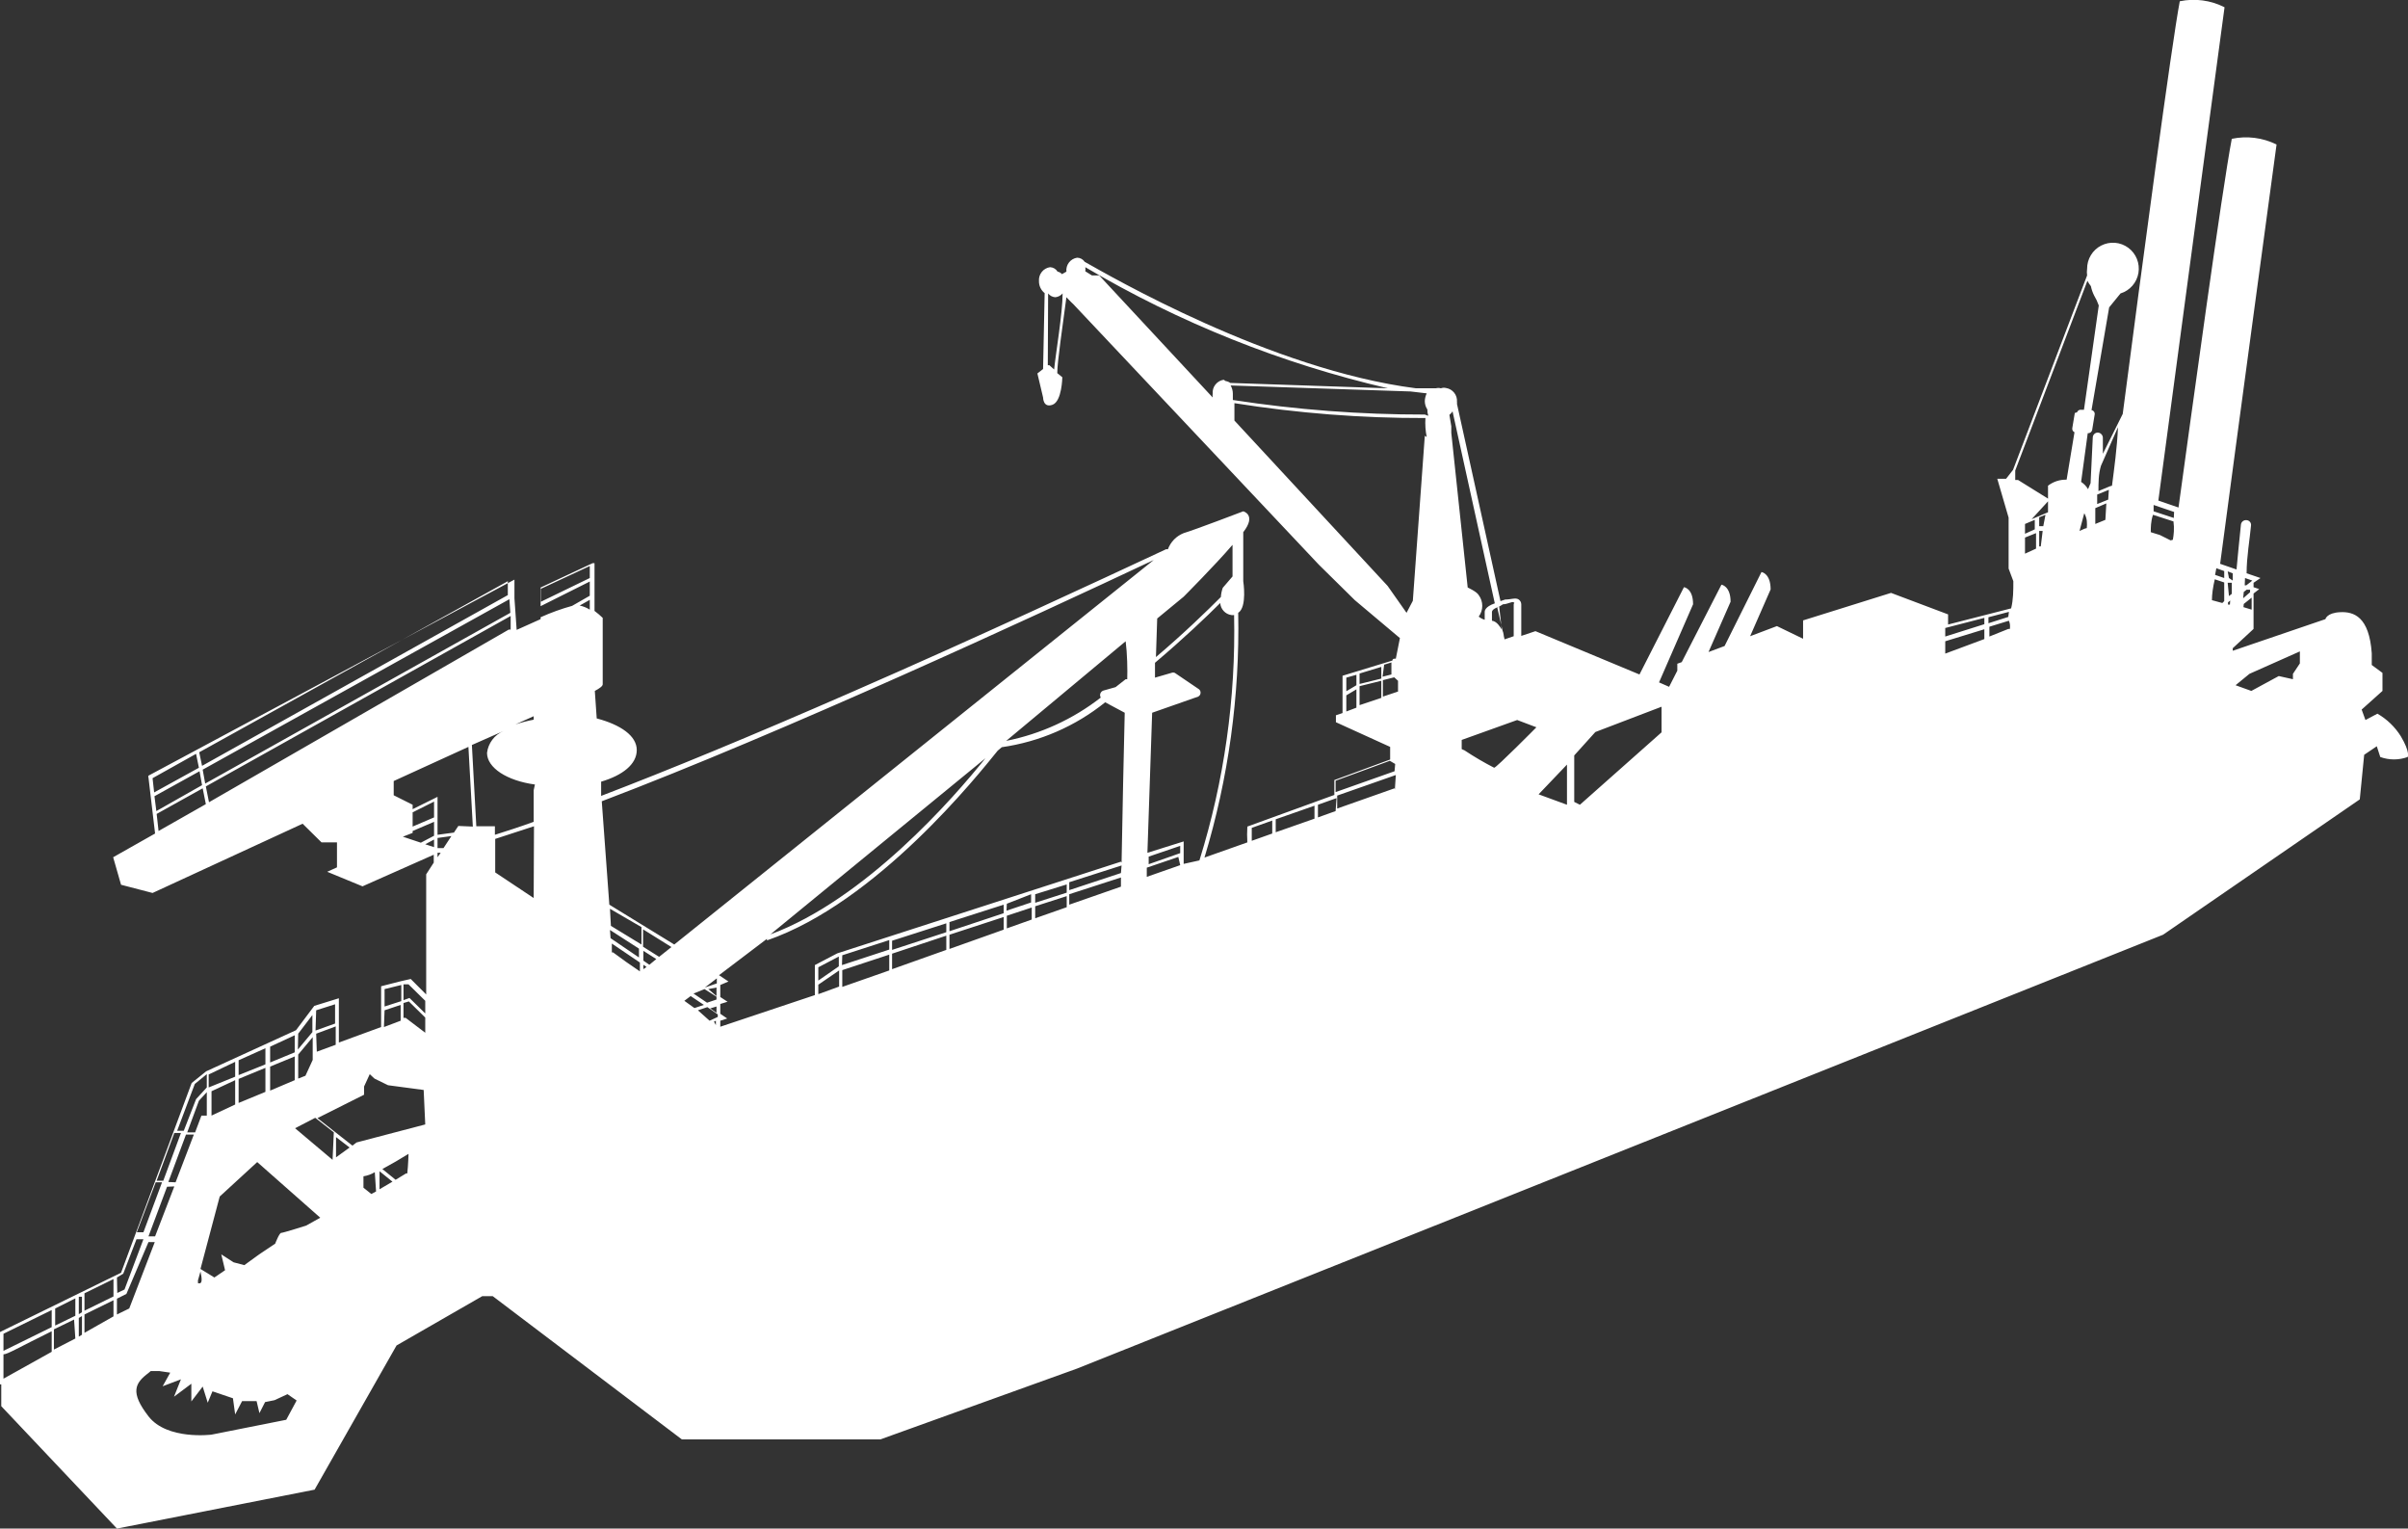 <svg width="156" height="99" viewBox="0 0 156 99" fill="none" xmlns="http://www.w3.org/2000/svg">
<rect x="0" y="0" width="156" height="99" fill="#333333" stroke="none"/>
<g clip-path="url(#clip0_207_34)">
<path d="M155.53 47.677C155.152 47.076 154.633 46.577 154.019 46.223L153.243 46.633L152.998 45.957L154.346 44.749V43.581L153.652 43.069V42.312C153.488 39.936 152.488 39.608 151.609 39.649C150.731 39.69 150.65 40.1 150.65 40.1L144.646 42.148V41.984L145.994 40.735V38.441L146.361 38.154L145.994 38.031V37.745L146.443 37.437L145.544 37.13C145.544 36.065 145.748 34.939 145.83 34.038C145.836 33.996 145.833 33.953 145.821 33.912C145.81 33.871 145.79 33.834 145.763 33.801C145.736 33.768 145.703 33.741 145.665 33.722C145.628 33.703 145.586 33.692 145.544 33.69C145.501 33.684 145.458 33.687 145.416 33.698C145.374 33.709 145.335 33.729 145.301 33.756C145.266 33.782 145.238 33.816 145.217 33.853C145.195 33.891 145.182 33.933 145.177 33.976C145.054 35.144 144.972 36.024 144.891 36.884L143.829 36.516C144.87 28.651 147.484 9.359 147.484 9.359C146.586 8.914 145.565 8.784 144.584 8.991C143.951 12.288 141.991 26.644 141.133 32.87L139.826 32.42C140.97 23.839 144.115 0.471 144.115 0.471C143.22 0.014 142.197 -0.123 141.215 0.082C140.684 2.867 138.764 17.244 137.519 26.808L136.232 29.389C136.232 29.041 136.232 28.713 136.232 28.385C136.238 28.296 136.209 28.208 136.152 28.14C136.095 28.071 136.014 28.027 135.926 28.017C135.883 28.014 135.84 28.02 135.799 28.034C135.758 28.047 135.721 28.069 135.689 28.098C135.656 28.126 135.63 28.161 135.611 28.2C135.592 28.239 135.581 28.281 135.579 28.324L135.436 31.293L135.272 31.682C135.162 31.492 135.008 31.331 134.823 31.211L135.252 28.058C135.316 28.064 135.381 28.047 135.433 28.009C135.486 27.972 135.523 27.916 135.538 27.853L135.701 26.849C135.707 26.817 135.706 26.784 135.699 26.752C135.692 26.72 135.678 26.689 135.659 26.663C135.64 26.636 135.616 26.613 135.588 26.596C135.56 26.579 135.529 26.567 135.497 26.562L136.64 19.907L137.376 19.005C137.672 18.914 137.938 18.742 138.143 18.508C138.348 18.275 138.484 17.988 138.536 17.681C138.588 17.375 138.554 17.059 138.438 16.771C138.322 16.482 138.128 16.231 137.878 16.047C137.628 15.863 137.332 15.751 137.022 15.726C136.713 15.7 136.403 15.762 136.126 15.903C135.849 16.044 135.617 16.259 135.456 16.525C135.294 16.791 135.209 17.097 135.211 17.408C135.191 17.551 135.191 17.695 135.211 17.838L130.412 30.433L129.963 31.007H129.391L130.126 33.526V36.823L130.432 37.642C130.432 38.236 130.432 38.83 130.289 39.403L126.205 40.448V39.792L122.509 38.4L116.811 40.182V41.37L115.116 40.55L113.38 41.206L114.708 38.175C114.708 37.13 114.116 37.048 114.116 37.048L111.726 41.84L110.685 42.23L112.114 38.973C112.114 37.949 111.522 37.867 111.522 37.867L108.949 42.885L108.663 42.987V43.438L108.132 44.482L107.479 44.196L109.684 39.137C109.684 38.093 109.092 38.031 109.092 38.031L106.212 43.684L99.473 40.878L98.554 41.185C98.554 40.55 98.554 39.567 98.554 39.137C98.553 39.077 98.537 39.017 98.509 38.964C98.48 38.911 98.44 38.865 98.391 38.83C98.187 38.687 97.901 38.83 97.513 38.83L97.207 38.932L94.388 26.153C94.398 26.113 94.398 26.07 94.388 26.03C94.406 25.817 94.342 25.605 94.209 25.437C94.076 25.27 93.885 25.159 93.674 25.129C93.565 25.102 93.451 25.11 93.347 25.149C93.24 25.12 93.127 25.12 93.02 25.149H91.734C82.319 23.941 71.884 17.858 70.27 16.957C70.217 16.876 70.144 16.809 70.059 16.763C69.973 16.716 69.878 16.692 69.78 16.691C69.571 16.722 69.381 16.833 69.252 17.001C69.122 17.169 69.063 17.381 69.086 17.592L68.8 17.756C68.725 17.671 68.625 17.614 68.514 17.592C68.463 17.507 68.391 17.436 68.306 17.386C68.22 17.336 68.123 17.308 68.024 17.305C67.813 17.336 67.621 17.446 67.489 17.614C67.356 17.781 67.292 17.993 67.309 18.207C67.306 18.356 67.338 18.504 67.402 18.639C67.465 18.774 67.56 18.893 67.677 18.985L67.575 23.9L67.207 24.187L67.575 25.743C67.575 25.743 67.575 26.44 68.188 26.214C68.8 25.989 68.821 24.433 68.821 24.433L68.494 24.166C68.494 23.429 68.841 21.135 69.086 19.251C69.331 19.517 69.535 19.702 69.535 19.702L85.444 36.577L87.772 38.871L90.692 41.328L90.427 42.66C90.284 42.66 90.222 42.66 90.202 42.783L86.975 43.766V46.182L86.546 46.326V46.776L90.059 48.374V49.193L86.444 50.524V51.486L80.808 53.535C80.787 53.876 80.787 54.218 80.808 54.559L78.031 55.542C79.585 50.406 80.323 45.056 80.216 39.69C80.808 39.322 80.543 37.642 80.543 37.642V34.468C81.421 33.341 80.543 33.116 80.543 33.116C80.543 33.116 77.439 34.304 76.683 34.529C76.449 34.621 76.237 34.761 76.061 34.941C75.885 35.121 75.749 35.337 75.662 35.574H75.539C71.149 37.622 63.286 41.288 55.118 44.851C48.746 47.636 43.334 49.869 38.944 51.548V50.626C40.333 50.217 41.252 49.5 41.252 48.578C41.252 47.657 40.21 46.94 38.658 46.53L38.535 44.749C38.842 44.585 39.046 44.441 39.046 44.319V40.018C38.879 39.856 38.702 39.705 38.515 39.567V36.475H38.392L35.023 38.052V40.1L33.471 40.796L33.328 38.748V37.54L9.619 50.237C9.608 50.256 9.602 50.277 9.602 50.299C9.602 50.32 9.608 50.342 9.619 50.36L10.047 53.985L7.331 55.521L7.842 57.303L9.884 57.835L19.605 53.35L20.83 54.559H21.831V56.176L21.198 56.463L23.485 57.405L28.1 55.357V55.869L27.61 56.627V64.409L26.609 63.406L25.976 63.549L24.69 63.877V66.519L21.953 67.522V64.655L20.36 65.147L19.176 66.724L13.356 69.386L12.416 70.144L7.842 82.432L-0.02 86.282V89.661H0.082V91.074L7.576 99L20.381 96.481L25.69 87.142L31.245 83.947H31.919L44.172 93.225H57.037L69.78 88.637L140.133 60.539L152.876 51.773L153.161 48.886L153.978 48.333L154.203 49.029C154.777 49.237 155.406 49.237 155.98 49.029C155.98 49.029 156.163 48.742 155.53 47.677ZM145.442 37.437L145.912 37.601L145.789 37.704L145.524 37.908H145.422L145.442 37.437ZM145.36 38.338L145.544 38.195H145.769V38.359L145.32 38.748L145.36 38.338ZM145.36 39.117L145.871 38.707V39.485L145.34 39.322L145.36 39.117ZM68.371 24.003L67.983 23.654H67.881L67.902 19.005C67.958 19.078 68.028 19.137 68.11 19.18C68.191 19.222 68.28 19.247 68.371 19.251C68.553 19.231 68.72 19.143 68.841 19.005C68.841 20.275 68.392 22.897 68.29 23.941L68.371 24.003ZM3.349 87.552L0.225 89.293V87.716C0.49 87.716 1.225 87.265 3.349 86.221V87.552ZM3.349 85.954L0.225 87.49V86.384L3.349 84.848V85.954ZM4.881 86.692L3.492 87.408V86.098L4.799 85.463L4.881 86.692ZM4.881 85.217L3.574 85.852V84.746L4.881 84.091V85.217ZM5.31 86.446L5.105 86.569V85.36L5.31 85.237V86.446ZM5.31 84.992L5.105 85.115V83.988H5.31V84.992ZM7.352 85.258L5.473 86.323V85.135L7.352 84.213V85.258ZM7.352 83.968L5.473 84.889V83.763L7.352 82.841V83.968ZM24.914 64.061L25.997 63.795V64.84L24.914 65.188V64.061ZM24.914 65.433L25.956 65.085V66.109L24.873 66.519L24.914 65.433ZM20.483 65.433L21.708 65.044V66.293L20.442 66.744L20.483 65.433ZM20.483 66.949L21.749 66.478V67.666L20.524 68.116L20.483 66.949ZM19.319 66.949L20.238 65.741V66.847L19.298 67.973L19.319 66.949ZM19.319 68.301L20.258 67.174V68.649L19.788 69.673L19.319 69.857V68.301ZM17.501 67.789L19.094 67.051V68.157L17.501 68.813V67.789ZM17.501 69.079L19.094 68.423V69.959L17.501 70.635V69.079ZM15.459 68.669L17.195 67.891V68.935L15.459 69.632V68.669ZM15.459 69.877L17.195 69.161V70.717L15.459 71.434V69.877ZM15.235 68.772V69.734L13.519 70.43V69.591L15.235 68.772ZM15.235 69.959V71.536L13.703 72.253V70.676L15.235 69.959ZM12.62 70.205L13.397 69.57V70.43L12.702 71.188L11.906 73.236H11.477L12.62 70.205ZM13.049 72.253L12.641 73.339H12.13L12.886 71.291L13.397 70.738V72.253H13.049ZM12.825 82.923L12.988 82.35C13.09 82.841 13.131 83.189 12.825 83.108V82.923ZM10.905 76.554L12.049 73.482H12.559L11.375 76.575L10.905 76.554ZM11.293 76.841L10.047 80.076H9.619L10.823 76.861L11.293 76.841ZM11.293 73.38H11.722L10.578 76.472H10.149L11.293 73.38ZM10.088 76.575H10.497L9.292 79.81H8.863L10.088 76.575ZM7.576 82.739L7.985 82.493L8.843 80.261H9.292L8.067 83.517L7.597 83.742L7.576 82.739ZM7.576 85.135V84.111L8.189 83.804L9.619 80.445H10.027L8.373 84.746L7.576 85.135ZM18.543 91.955L13.703 92.917C13.703 92.917 10.823 93.286 9.619 91.73C8.414 90.173 8.74 89.579 9.619 88.924L9.762 88.801H10.333L11.028 88.903L10.537 89.784L11.722 89.334L11.273 90.46L12.396 89.62V90.767L13.131 89.805L13.458 90.849L13.764 90.112L15.091 90.562L15.235 91.607L15.684 90.747H16.623L16.807 91.525L17.174 90.808L17.787 90.685L18.625 90.296L19.217 90.706L18.543 91.955ZM19.829 79.38C19.829 79.38 18.339 79.851 18.216 79.851C18.093 79.851 17.828 80.548 17.828 80.548L16.787 81.244L15.827 81.94L15.132 81.756L14.336 81.244L14.581 82.268L13.887 82.739L12.988 82.186L14.234 77.496L16.664 75.264L20.748 78.868L19.829 79.38ZM21.545 75.12L19.115 73.072L20.422 72.397L21.626 73.339L21.545 75.12ZM21.769 74.957V73.646L22.648 74.322L21.769 74.957ZM24.363 77.168L24.057 77.332L23.546 76.923V76.185C23.806 76.145 24.056 76.055 24.281 75.919L24.363 77.168ZM24.588 77.025V75.858L25.425 76.534L24.588 77.025ZM26.303 76.001L25.629 76.411L24.771 75.714L25.649 75.223L26.466 74.731C26.466 74.731 26.446 75.489 26.385 76.001H26.303ZM27.549 72.827L23.097 73.994L22.831 74.199L20.564 72.417L23.587 70.901V70.369L23.954 69.57L24.261 69.857L25.139 70.287L27.447 70.594L27.549 72.827ZM27.549 66.888L26.282 65.925H26.14V64.962L26.487 64.86L27.549 65.904V66.888ZM27.549 65.638L26.528 64.635L26.14 64.778V63.754H26.466L27.549 64.819V65.638ZM33.062 39.69L13.294 50.749L13.131 49.848L33.001 38.809L33.062 39.69ZM32.899 37.642V38.543L13.09 49.602L12.906 48.722L32.899 37.642ZM9.884 50.401L12.702 48.824L12.886 49.725L9.986 51.323L9.884 50.401ZM10.007 51.569L12.927 49.951L13.09 50.852L10.129 52.531L10.007 51.569ZM10.272 53.821L10.149 52.715L13.131 51.056L13.335 52.081L10.272 53.821ZM13.54 51.958L13.335 50.934L33.083 39.895V40.776H32.96L13.54 51.958ZM28.12 54.866L27.549 54.681L28.12 54.374V54.866ZM28.12 54.129L27.263 54.579L26.099 54.19L26.732 53.944V53.821L28.12 53.227V54.129ZM28.12 52.941L26.732 53.535V52.613L28.12 51.917V52.941ZM28.345 55.521V55.234H28.549L28.345 55.521ZM28.733 54.927H28.488H28.345V54.272L29.244 54.149L28.733 54.927ZM29.693 53.494L29.407 53.924L28.345 54.067V51.609L26.732 52.408V52.121L25.506 51.507V50.585L30.346 48.374L30.632 53.535L29.693 53.494ZM34.574 58.163L32.082 56.504V54.333L34.594 53.514L34.574 58.163ZM34.574 51.179V53.227C33.675 53.555 32.838 53.821 32.062 54.067V53.514H30.857L30.571 48.251L32.613 47.35C32.328 47.47 32.079 47.664 31.892 47.913C31.706 48.161 31.588 48.454 31.551 48.763C31.551 49.725 32.838 50.565 34.655 50.811L34.574 51.179ZM34.574 46.612C34.172 46.688 33.777 46.791 33.389 46.919L34.574 46.387V46.612ZM38.209 39.485C38.008 39.359 37.787 39.269 37.555 39.219L38.209 38.85V39.485ZM38.209 38.584L37.065 39.239C36.367 39.433 35.684 39.679 35.023 39.977V39.26L38.209 37.663V38.584ZM38.209 37.437L35.043 38.973V38.134L38.209 36.659V37.437ZM74.968 40.059L76.683 38.646C76.683 38.646 78.725 36.598 79.848 35.287V37.335L79.215 38.072C79.147 38.264 79.106 38.464 79.093 38.666C78.255 39.506 76.724 41.001 74.886 42.557L74.968 40.059ZM39.516 58.859L41.558 60.047V61.174L39.577 59.965L39.516 58.859ZM39.516 60.231L41.395 61.44V62.013L39.556 60.764L39.516 60.231ZM39.638 61.686V61.112L41.456 62.341V62.914C40.884 62.532 40.305 62.123 39.72 61.686H39.638ZM41.68 62.771V62.484L41.885 62.628L41.68 62.771ZM42.068 62.484L41.68 62.218V61.583L42.518 62.116L42.068 62.484ZM42.701 61.972L41.66 61.317V60.191L43.498 61.337L42.701 61.972ZM43.682 61.174L39.475 58.593L38.985 51.896C50.748 47.431 66.962 39.936 74.743 36.27L43.682 61.174ZM63.838 49.111C61.796 51.671 56.057 58.245 49.91 60.518L63.838 49.111ZM45.642 64.061L46.418 64.553V64.737L45.806 64.942L44.927 64.348L45.642 64.061ZM45.663 63.959L46.439 63.365V63.693L45.663 63.959ZM46.418 63.959V64.512L45.887 64.061L46.418 63.959ZM46.418 65.188V65.597L46.01 65.311L46.418 65.188ZM44.335 64.819L44.744 64.512L45.601 65.085L44.989 65.29L44.335 64.819ZM45.213 65.433L45.826 65.229L46.5 65.7V65.864L45.969 66.109L45.213 65.433ZM46.255 66.171L46.377 66.109V66.396L46.255 66.171ZM53.014 64.389V63.775L54.362 62.853V63.897L53.014 64.389ZM53.014 63.508V62.648L54.342 61.952V62.587L53.014 63.508ZM54.566 61.87L57.609 60.887V61.501L54.546 62.505L54.566 61.87ZM54.566 63.918V62.832L57.609 61.829V62.853L54.566 63.918ZM57.793 60.928L61.305 59.801V60.375L57.793 61.522V60.928ZM57.793 62.771V61.767L61.305 60.6V61.522L57.793 62.771ZM61.51 59.719L65.022 58.593V59.146L61.51 60.313V59.719ZM61.51 61.46V60.539L65.022 59.392V60.211L61.51 61.46ZM65.226 58.532L66.799 57.917V58.45L65.206 58.982L65.226 58.532ZM65.226 60.129V59.31L66.84 58.777V59.556L65.226 60.129ZM67.064 57.917L69.106 57.282V57.815L67.064 58.47V57.917ZM67.064 59.474V58.696L69.106 58.04V58.757L67.064 59.474ZM72.619 57.426L69.27 58.593V57.917L72.619 56.832V57.426ZM72.619 56.545L69.27 57.651V57.139L72.66 56.054L72.619 56.545ZM72.619 55.808L54.24 61.747L52.79 62.505V64.45L46.663 66.498V66.109L47.112 65.966L46.663 65.659V65.024L47.133 64.88L46.663 64.573V63.795L47.194 63.57L46.581 63.16L49.686 60.805V60.907C56.813 58.45 63.409 50.135 64.634 48.619L64.9 48.394C67.352 48.045 69.666 47.04 71.598 45.486L72.864 46.162C72.803 48.312 72.721 52.736 72.66 55.869L72.619 55.808ZM72.925 43.991L72.272 44.503L71.475 44.728C71.432 44.743 71.392 44.767 71.359 44.8C71.327 44.832 71.302 44.871 71.286 44.914C71.27 44.957 71.264 45.004 71.269 45.049C71.273 45.095 71.288 45.139 71.312 45.179C69.515 46.578 67.417 47.539 65.186 47.984L72.925 41.533C73.027 42.332 73.048 43.377 73.027 43.991H72.925ZM76.458 56.033L74.293 56.791V56.197L76.336 55.501L76.458 56.033ZM76.458 55.255L74.416 55.972V55.48L76.458 54.784V55.255ZM76.683 55.951V54.497L74.334 55.234L74.641 46.162L77.622 45.117C77.669 45.093 77.709 45.057 77.737 45.012C77.765 44.966 77.779 44.914 77.779 44.861C77.779 44.808 77.765 44.756 77.737 44.711C77.709 44.666 77.669 44.629 77.622 44.605L76.111 43.581C76.076 43.566 76.037 43.558 75.999 43.558C75.96 43.558 75.922 43.566 75.886 43.581L74.825 43.889V42.926C76.622 41.41 78.174 39.936 79.052 39.055C79.064 39.248 79.141 39.43 79.272 39.571C79.402 39.713 79.576 39.806 79.766 39.834C79.827 39.844 79.889 39.844 79.95 39.834C80.066 45.218 79.307 50.586 77.704 55.726L76.683 55.951ZM81.094 54.456C81.094 54.272 81.094 53.924 81.094 53.617L82.421 53.145V53.985L81.094 54.456ZM82.646 53.903V53.063L85.158 52.183V53.023L82.646 53.903ZM86.526 52.531L85.382 52.941V52.121L86.587 51.691L86.526 52.531ZM87.22 43.889L87.874 43.704V44.38L87.22 44.769V43.889ZM87.22 46.08V45.035L87.874 44.646V45.834L87.22 46.08ZM88.078 43.622L89.487 43.192V43.95L88.078 44.298V43.622ZM88.078 45.67V44.441L89.487 44.093V45.199L88.078 45.67ZM89.671 43.049L90.141 42.905V43.581V43.684L89.569 43.827L89.671 43.049ZM90.345 51.056L86.628 52.367V51.528L90.427 50.196C90.406 50.544 90.386 50.852 90.365 51.138L90.345 51.056ZM90.345 49.951L86.526 51.302V50.565L90.038 49.275L90.386 49.48L90.345 49.951ZM90.57 44.79L89.589 45.117V44.052L90.324 43.868L90.57 44.093V44.79ZM79.276 24.596C79.065 24.627 78.874 24.737 78.741 24.905C78.608 25.072 78.544 25.284 78.562 25.497C78.552 25.579 78.552 25.662 78.562 25.743L71.21 17.838H70.74L70.311 17.572C70.323 17.483 70.323 17.394 70.311 17.305C76.411 20.904 83.022 23.549 89.916 25.149L79.705 24.801C79.614 24.737 79.509 24.695 79.399 24.678L79.276 24.596ZM92.305 28.221L91.529 38.912L91.121 39.69L89.896 37.949L79.971 27.238V26.112C84.064 26.764 88.202 27.086 92.346 27.075C92.319 27.486 92.346 27.899 92.428 28.303L92.305 28.221ZM92.305 26.849C88.142 26.854 83.984 26.538 79.869 25.907V25.497C79.868 25.311 79.818 25.127 79.726 24.965L91.386 25.354L92.428 25.477C92.354 25.631 92.312 25.798 92.305 25.968C92.303 26.165 92.36 26.358 92.469 26.521C92.466 26.66 92.487 26.799 92.53 26.931L92.305 26.849ZM97.37 39.137C97.676 39.137 97.962 38.932 98.064 39.014C98.166 39.096 98.064 39.014 98.064 39.158C98.064 39.301 98.064 40.55 98.064 41.206L97.472 41.41L97.002 39.362L97.37 39.137ZM97.37 41.472L97.431 41.533C97.431 41.247 97.431 40.98 97.309 40.796C97.186 40.612 96.982 40.243 96.655 40.202V39.629C96.655 39.629 96.655 39.424 97.125 39.301L97.37 41.472ZM93.898 26.87C93.977 26.805 94.046 26.729 94.102 26.644L96.839 39.076C96.185 39.301 96.185 39.588 96.185 39.629V40.141C96.043 40.1 95.912 40.03 95.797 39.936C95.947 39.734 96.027 39.49 96.027 39.239C96.027 38.989 95.947 38.745 95.797 38.543C95.675 38.318 95.083 38.052 95.083 38.052L94.021 28.037V27.607L93.898 26.87ZM94.695 48.517V47.923L98.289 46.633L99.534 47.104C99.534 47.104 96.941 49.725 96.798 49.725C96.138 49.386 95.497 49.01 94.878 48.599L94.695 48.517ZM101.515 52.121L99.677 51.446L101.515 49.52V52.121ZM107.642 47.431L102.353 52.121L101.985 51.937V48.927L103.353 47.411L107.642 45.773V47.431ZM126.021 40.673L128.554 40.018V40.427L126.021 41.226V40.673ZM126.021 42.332V41.533L128.554 40.755V41.39L126.021 42.332ZM130.106 40.735L128.88 41.226V40.591L130.146 40.202C130.228 40.386 130.228 40.571 130.208 40.735H130.106ZM130.106 39.956L128.819 40.366V39.977L130.146 39.629L130.106 39.956ZM131.188 35.86V34.816L131.903 34.529V35.533L131.188 35.86ZM131.188 34.57V33.935L131.821 33.669V34.283L131.188 34.57ZM132.209 35.389H132.107V34.386H132.332L132.209 35.389ZM132.372 34.079H132.107V33.505L132.515 33.341L132.372 34.079ZM134.415 26.747L134.251 27.73C134.242 27.784 134.251 27.839 134.277 27.888C134.303 27.936 134.344 27.974 134.394 27.996L133.884 31.068C133.449 31.054 133.023 31.192 132.679 31.457V32.358V33.178L131.617 33.628L132.781 32.358L130.739 31.088H130.555V30.474L135.231 18.186C135.294 18.309 135.37 18.426 135.456 18.534C135.499 18.74 135.567 18.94 135.66 19.128C135.784 19.336 135.887 19.555 135.967 19.784L135.007 26.542H134.741C134.7 26.552 134.661 26.573 134.629 26.601C134.597 26.63 134.573 26.666 134.557 26.706L134.415 26.747ZM135.048 34.242L134.721 34.386L135.027 33.239C135.231 33.587 135.211 33.935 135.191 34.202L135.048 34.242ZM135.15 32.952V32.706V32.952ZM136.395 33.669L135.742 33.935C135.742 33.648 135.742 33.28 135.742 32.911L136.457 32.604L136.395 33.669ZM136.579 32.358L135.864 32.645C135.864 32.461 135.864 32.256 135.864 32.031L136.62 31.723L136.579 32.358ZM136.681 31.498L135.946 31.805C135.946 31.273 135.946 30.699 136.109 30.167L137.212 27.668C137.151 29.041 136.967 30.331 136.824 31.457L136.681 31.498ZM140.623 35L139.928 34.652L139.336 34.468C139.336 34.16 139.336 33.771 139.479 33.341L140.806 33.771C140.868 34.222 140.827 34.632 140.766 34.959L140.623 35ZM140.827 33.546L139.52 33.116V32.706L140.847 33.157L140.827 33.546ZM143.584 36.802L144.094 36.987V37.437L143.502 37.233L143.584 36.802ZM143.972 39.055L143.298 38.871C143.298 38.502 143.359 38.052 143.482 37.519L144.094 37.724V38.932L143.972 39.055ZM144.319 37.007L144.646 37.13V37.601L144.401 37.437L144.319 37.007ZM144.319 37.745H144.584C144.584 38.011 144.584 38.236 144.584 38.461L144.401 38.605L144.319 37.745ZM144.462 39.158H144.339V39.014L144.482 38.891L144.462 39.158ZM148.546 43.643V43.991L147.627 43.786L145.851 44.749L144.829 44.38L145.728 43.643L148.995 42.189V42.967L148.546 43.643Z" fill="white"/>
</g>
<defs>
<clipPath id="clip0_207_34">
<rect width="156" height="99" fill="white"/>
</clipPath>
</defs>
</svg>
